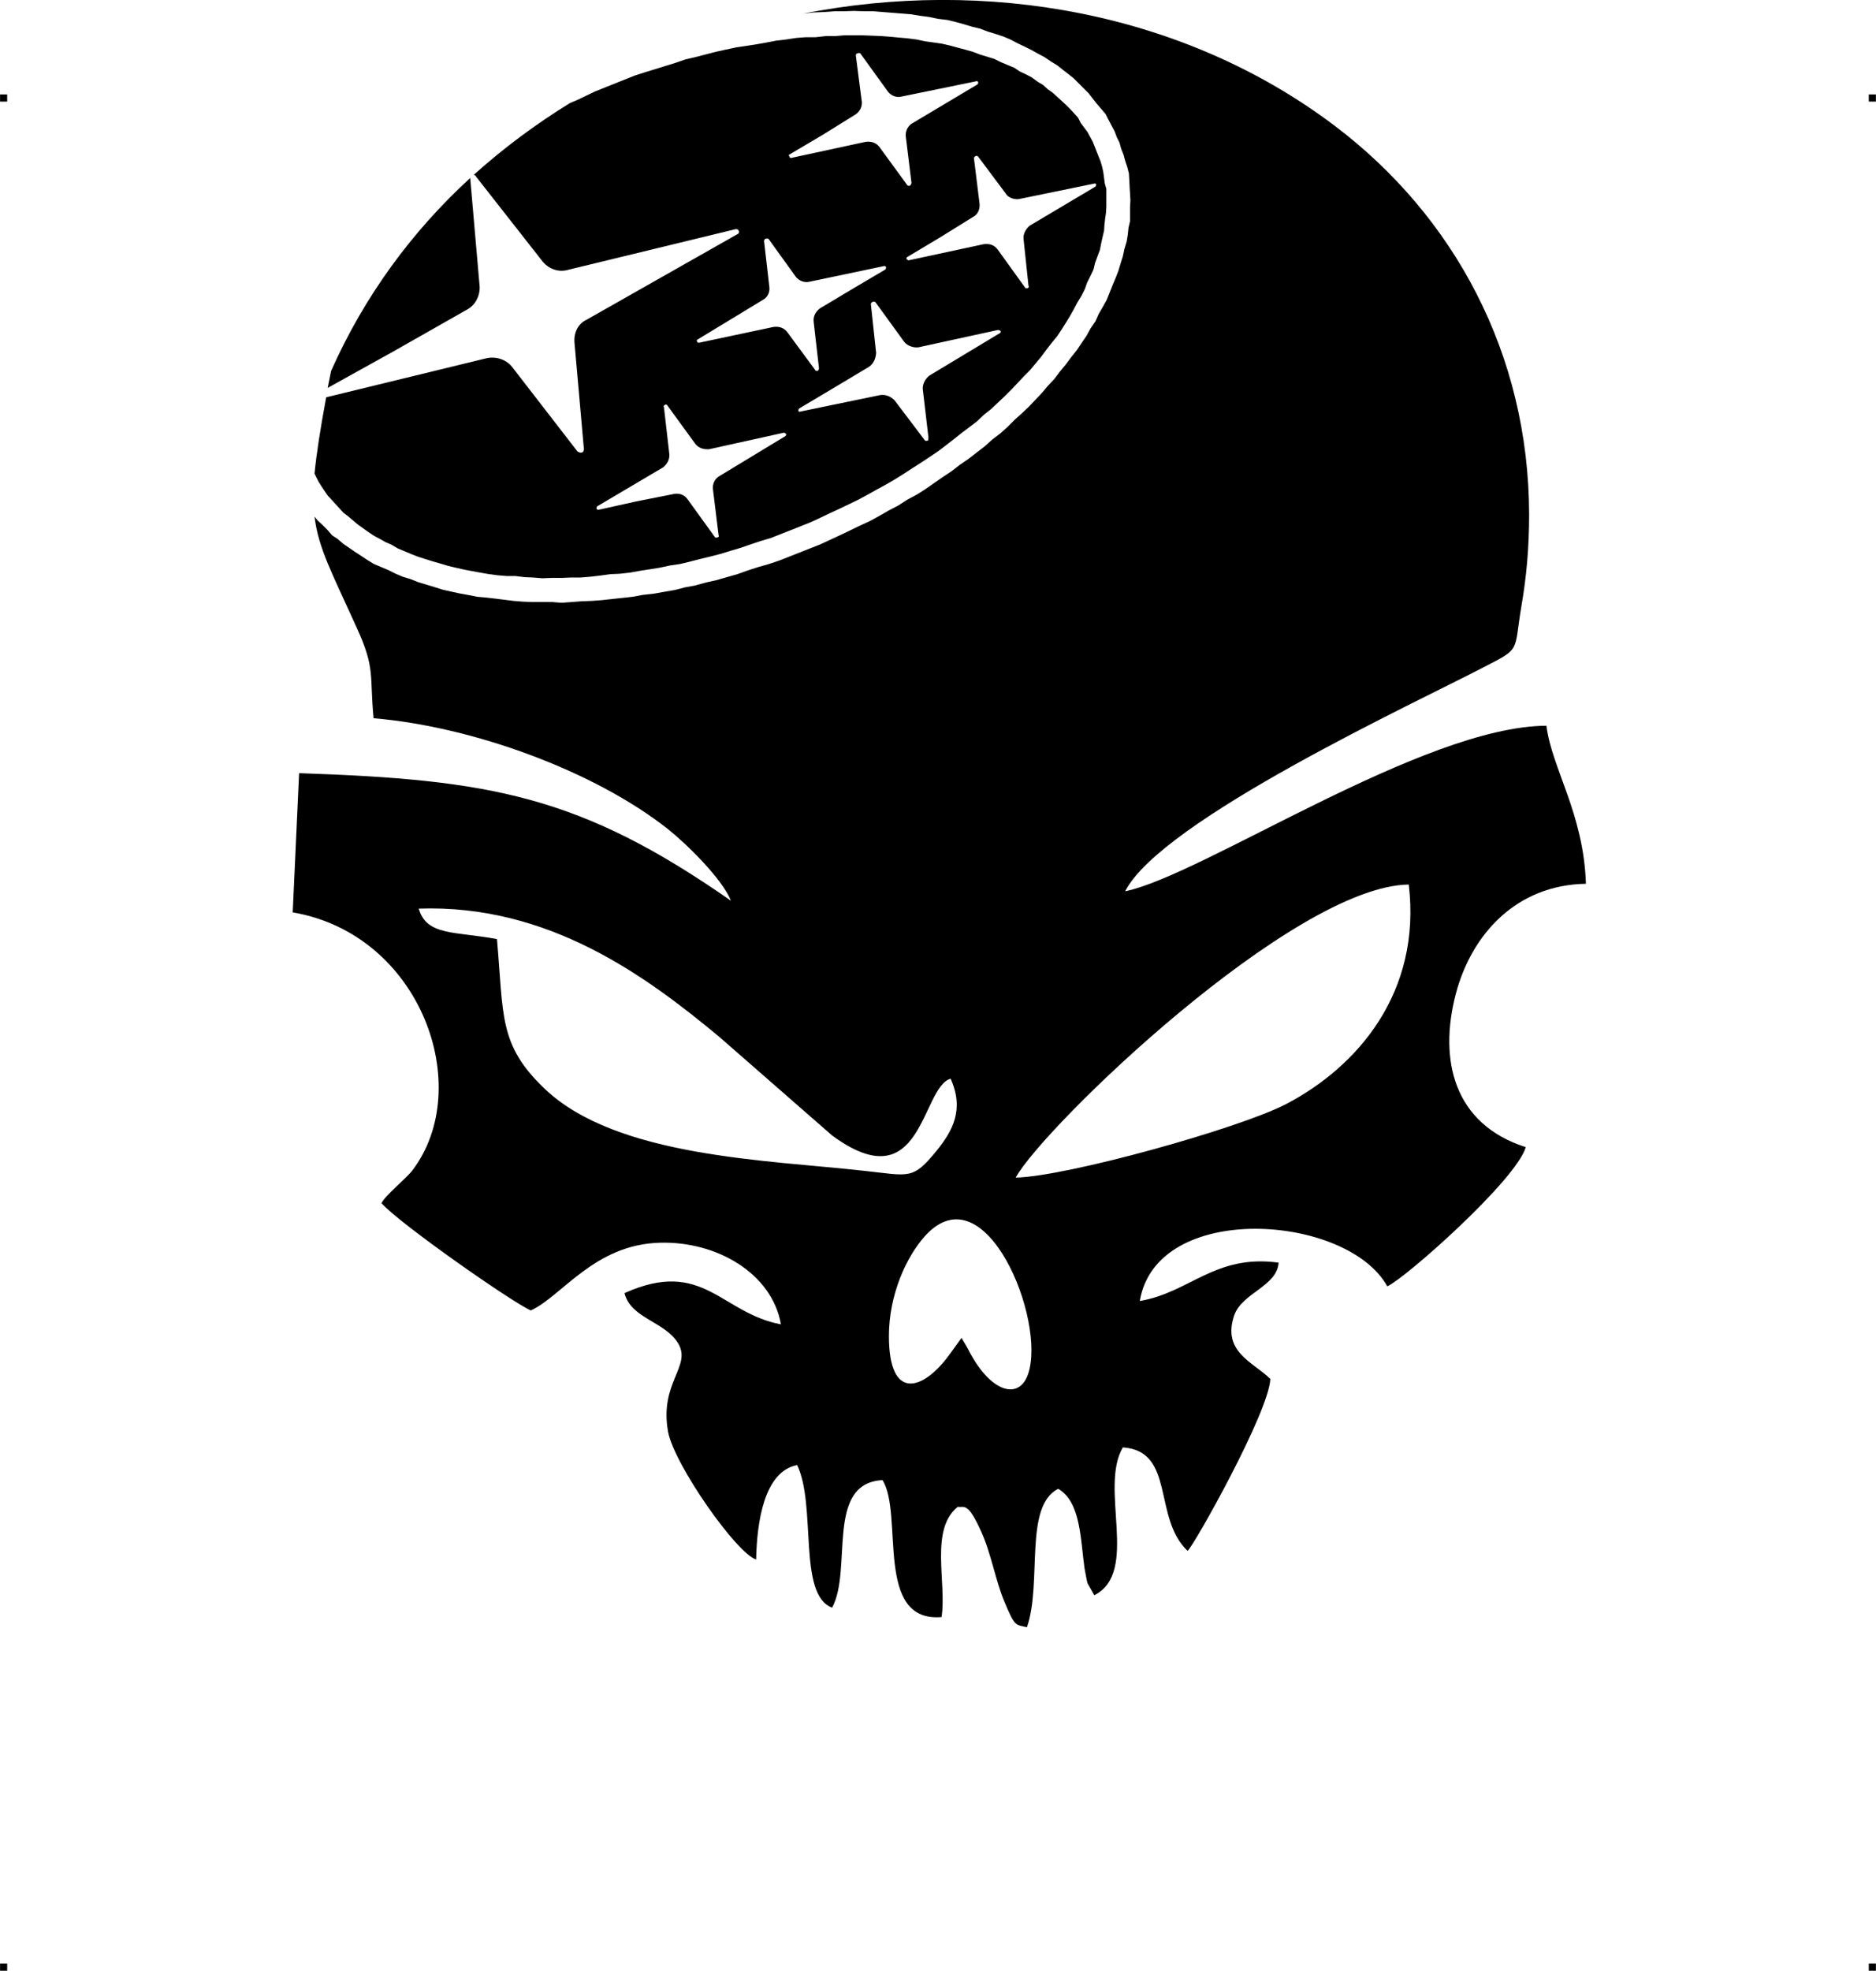 <?xml version="1.0" encoding="UTF-8"?> <!-- Creator: CorelDRAW X7 --> <?xml-stylesheet href="cap-mort-subaru.css" type="text/css"?> <svg xmlns="http://www.w3.org/2000/svg" xmlns:xlink="http://www.w3.org/1999/xlink" xml:space="preserve" width="4.994in" height="5.245in" version="1.1" style="shape-rendering:geometricPrecision; text-rendering:geometricPrecision; image-rendering:optimizeQuality; fill-rule:evenodd; clip-rule:evenodd" viewBox="0 0 4987 5238"> <g id="Layer_x0020_1">  <g id="_781421232"> <rect class="fil0" y="251" width="18.947" height="19.054"></rect> <rect class="fil0" x="4968" y="251" width="18.947" height="19.054"></rect> <rect class="fil0" y="5219" width="18.947" height="19.054"></rect> <rect class="fil0" x="4968" y="5219" width="18.947" height="19.054"></rect> </g> <path class="fil1" d="M880 986c-3,15 -6,30 -9,45l173 -96 199 -113c21,-12 33,-36 32,-60l-25 -287c0,0 0,-1 0,-2 -154,141 -281,313 -370,513zm-13 70c-16,86 -26,151 -31,203l4 8 6 12 8 13 8 12 9 13 11 12 10 11 11 12 10 11 12 9 13 11 13 11 14 10 14 10 15 10 15 8 16 9 16 7 17 10 17 7 19 8 18 7 19 6 19 6 21 6 20 6 21 5 22 5 21 4 22 4 23 4 23 3 24 2 23 0 24 3 23 1 25 2 25 -1 26 0 25 -1 25 0 25 -2 26 -3 29 -4 24 -1 27 -3 28 -5 26 -4 25 -4 28 -6 27 -4 25 -6 27 -7 29 -7 27 -7 26 -8 27 -8 29 -10 24 -8 27 -8 66 -26 40 -16 26 -12 25 -12 24 -11 27 -13 25 -12 24 -13 25 -14 24 -13 24 -14 24 -15 23 -15 22 -14 24 -16 21 -14 21 -16 22 -17 20 -16 20 -15 21 -16 19 -18 19 -15 19 -18 17 -16 19 -19 16 -17 17 -18 15 -15 15 -18 15 -18 14 -19 14 -18 14 -17 12 -18 12 -19 11 -18 10 -18 9 -17 11 -18 9 -18 6 -17 9 -18 8 -17 4 -17 7 -19 6 -16 3 -16 4 -18 4 -17 1 -16 2 -17 2 -14 1 -16 0 -16 0 -16 0 -16 -4 -14 -2 -15 -2 -15 -3 -14 -4 -14 -21 -53 -7 -13 -7 -13 -9 -12 -9 -12 -7 -14 -10 -11 -11 -12 -11 -11 -12 -11 -12 -11 -11 -10 -14 -10 -12 -11 -15 -9 -15 -11 -15 -8 -17 -8 -15 -10 -17 -7 -19 -8 -16 -8 -19 -6 -20 -6 -18 -7 -21 -6 -19 -5 -22 -6 -22 -5 -21 -3 -22 -3 -24 -5 -23 -3 -23 -2 -21 -2 -25 -2 -24 -1 -26 -1 -24 0 -26 0 -24 2 -25 0 -27 3 -26 0 -26 2 -26 4 -26 3 -26 5 -28 5 -26 4 -27 4 -28 6 -27 6 -27 7 -27 7 -26 6 -26 9 -29 9 -26 8 -26 8 -28 9 -105 42 -25 12 -23 11 -19 8c-91,56 -177,120 -256,191 3,0 6,2 6,4l178 227c15,18 40,28 64,22l449 -109c4,0 6,1 8,5 1,3 0,7 -3,8l-402 228c-22,10 -34,34 -32,60l25 283c0,6 -2,9 -6,10 -3,1 -8,-1 -11,-3l-174 -225c-16,-20 -43,-28 -67,-23l-427 104zm-31 317c10,84 47,151 112,295 50,109 34,125 45,241 263,22 587,140 783,295 49,39 144,132 167,190 -400,-279 -639,-322 -1148,-339l-17 370c341,58 486,465 318,686 -16,21 -73,67 -82,87 48,54 345,262 397,285 82,-37 169,-176 344,-180 150,-4 297,81 321,217 -160,-30 -207,-177 -416,-83 17,68 108,75 143,134 36,61 -51,104 -27,235 17,88 182,323 234,339 2,-99 21,-234 109,-251 52,107 1,345 93,379 55,-101 -19,-331 134,-339 57,91 -23,379 157,364 14,-92 -32,-233 43,-293 17,3 26,-15 62,65 27,59 38,130 62,187 28,67 29,61 60,68 41,-119 -9,-321 83,-368 60,35 59,133 70,211 1,5 7,39 8,40l18 32c121,-61 12,-285 76,-393 140,10 79,187 172,275 16,-12 217,-370 220,-457 -46,-45 -129,-72 -96,-169 21,-60 114,-77 118,-140 -169,-23 -235,79 -369,102 44,-267 551,-232 658,-39 50,-23 344,-284 368,-370 -191,-61 -232,-231 -186,-407 42,-160 162,-290 346,-293 -6,-187 -91,-307 -105,-420 -327,1 -913,397 -1120,440 96,-189 776,-503 954,-596 99,-51 79,-39 99,-159 14,-80 21,-159 21,-247 -1,-426 -199,-792 -516,-1032 -402,-304 -929,-395 -1418,-298l6 -1 27 -3 27 -1 27 -2 25 0 27 -1 27 1 25 0 25 2 25 2 25 2 25 2 24 4 23 3 24 5 25 3 21 5 22 6 23 7 21 5 21 8 20 6 21 7 19 8 19 10 19 9 18 9 18 10 17 9 16 11 18 11 15 12 13 10 15 12 13 13 14 14 13 13 10 13 11 14 12 14 12 14 7 14 9 17 8 15 6 16 7 14 4 15 7 18 4 15 6 18 4 16 1 17 1 20 1 17 1 17 -1 18 0 18 0 20 -4 17 -2 19 -3 18 -6 20 -4 19 -6 19 -6 20 -7 18 -8 19 -8 20 -8 20 -10 18 -11 19 -9 20 -13 19 -11 20 -13 19 -12 18 -16 20 -14 19 -15 18 -15 20 -17 18 -16 19 -18 19 -17 18 -18 17 -19 17 -20 20 -19 17 -21 16 -20 18 -22 17 -22 17 -22 15 -22 17 -24 16 -23 16 -23 16 -22 14 -26 14 -25 16 -25 13 -26 15 -24 13 -26 12 -27 13 -25 12 -28 13 -26 12 -109 43 -27 9 -28 8 -28 9 -28 10 -28 8 -28 8 -27 6 -29 8 -27 5 -27 7 -29 5 -28 5 -28 3 -27 5 -27 3 -28 3 -27 3 -27 2 -27 1 -26 2 -27 2 -26 -2 -26 0 -26 0 -25 -1 -25 -2 -24 -3 -24 -3 -26 -3 -23 -2 -25 -5 -22 -4 -23 -5 -22 -5 -22 -7 -20 -6 -23 -7 -20 -8 -20 -6 -19 -8 -20 -10 -19 -8 -19 -8 -18 -11 -15 -10 -17 -11 -16 -11 -16 -11 -15 -13 -14 -9 -13 -15 -13 -13 -13 -12 -8 -10zm854 -40l101 -20c14,-3 28,2 36,13l73 101c1,2 3,3 8,1 4,-1 3,-3 2,-7l-15 -122c-1,-13 5,-27 18,-34l175 -106c1,-1 2,-3 2,-5 -1,-1 -3,-3 -6,-4l-199 44c-15,1 -29,-3 -38,-16l-72 -99c-1,-3 -5,-4 -5,-4 -6,2 -7,5 -5,8l14 122c2,15 -5,28 -16,37l-176 104c-1,2 -2,5 -1,7 0,1 3,2 5,2l99 -22zm528 -303l-94 56c-1,2 -2,4 -2,6 1,2 4,3 5,2l213 -44c15,-2 28,4 38,14l78 103c2,4 5,6 10,4 2,0 2,-4 2,-9l-15 -128c-1,-13 7,-28 18,-36l186 -112c3,-1 4,-4 3,-6 0,-1 -3,-2 -7,-3l-211 46c-14,2 -30,-4 -38,-14l-77 -106c-2,-1 -5,-2 -6,-1 -6,2 -5,4 -6,6l14 130c-1,14 -6,28 -19,37l-92 55zm48 -262l88 -52c1,-2 2,-5 1,-7 0,-1 -3,-2 -4,-2l-200 42c-13,3 -28,-3 -36,-14l-72 -100c-3,-1 -5,-2 -9,0 -1,0 -2,3 -3,5l14 122c2,14 -4,28 -17,35l-173 105c-4,2 -3,4 -2,5 0,2 1,4 5,4l198 -42c15,-2 28,2 37,14l73 99c1,4 5,4 7,4 3,-2 4,-4 4,-8l-14 -122c-2,-15 5,-27 16,-36l87 -52zm-80 -409l-88 52c-2,1 -1,3 0,4 1,2 1,4 4,5l199 -43c15,-2 28,2 37,14l73 100c1,3 5,3 7,3 3,-2 4,-4 5,-8l-15 -122c-2,-15 5,-28 15,-35l176 -105c1,-2 2,-5 1,-6 -1,-2 -3,-3 -5,-2l-200 41c-12,3 -27,-3 -35,-14l-73 -101c-2,-1 -4,-2 -8,0 -2,0 -4,3 -4,5l16 124c1,13 -6,27 -18,34l-87 54zm313 272l-87 52c-2,1 -3,3 -2,5 0,2 3,3 5,4l200 -43c15,-2 28,2 37,14l72 100c1,3 4,4 7,3 4,-1 5,-4 3,-7l-13 -123c-2,-15 7,-28 16,-36l175 -104c1,-2 2,-4 2,-6 -1,-2 -4,-3 -5,-2l-200 41c-11,2 -29,-3 -35,-14l-74 -99c-1,-1 -3,-3 -7,-1 -2,1 -4,4 -4,5l15 122c1,14 -4,28 -18,35l-87 54zm-136 2920c0,175 91,144 159,52l34 -47 16 27c59,119 137,140 161,69 49,-142 -113,-542 -273,-368 -51,56 -97,158 -97,267zm337 -421c136,-3 592,-130 718,-195 192,-100 361,-298 327,-584 -308,4 -972,645 -1045,779zm-1379 -634c18,204 4,281 127,398 191,182 592,189 850,218 121,13 128,25 193,-55 41,-51 73,-108 36,-190 -79,23 -74,328 -315,151l-301 -263c-193,-160 -452,-352 -798,-340 21,73 96,60 208,81z"></path> </g> </svg> 